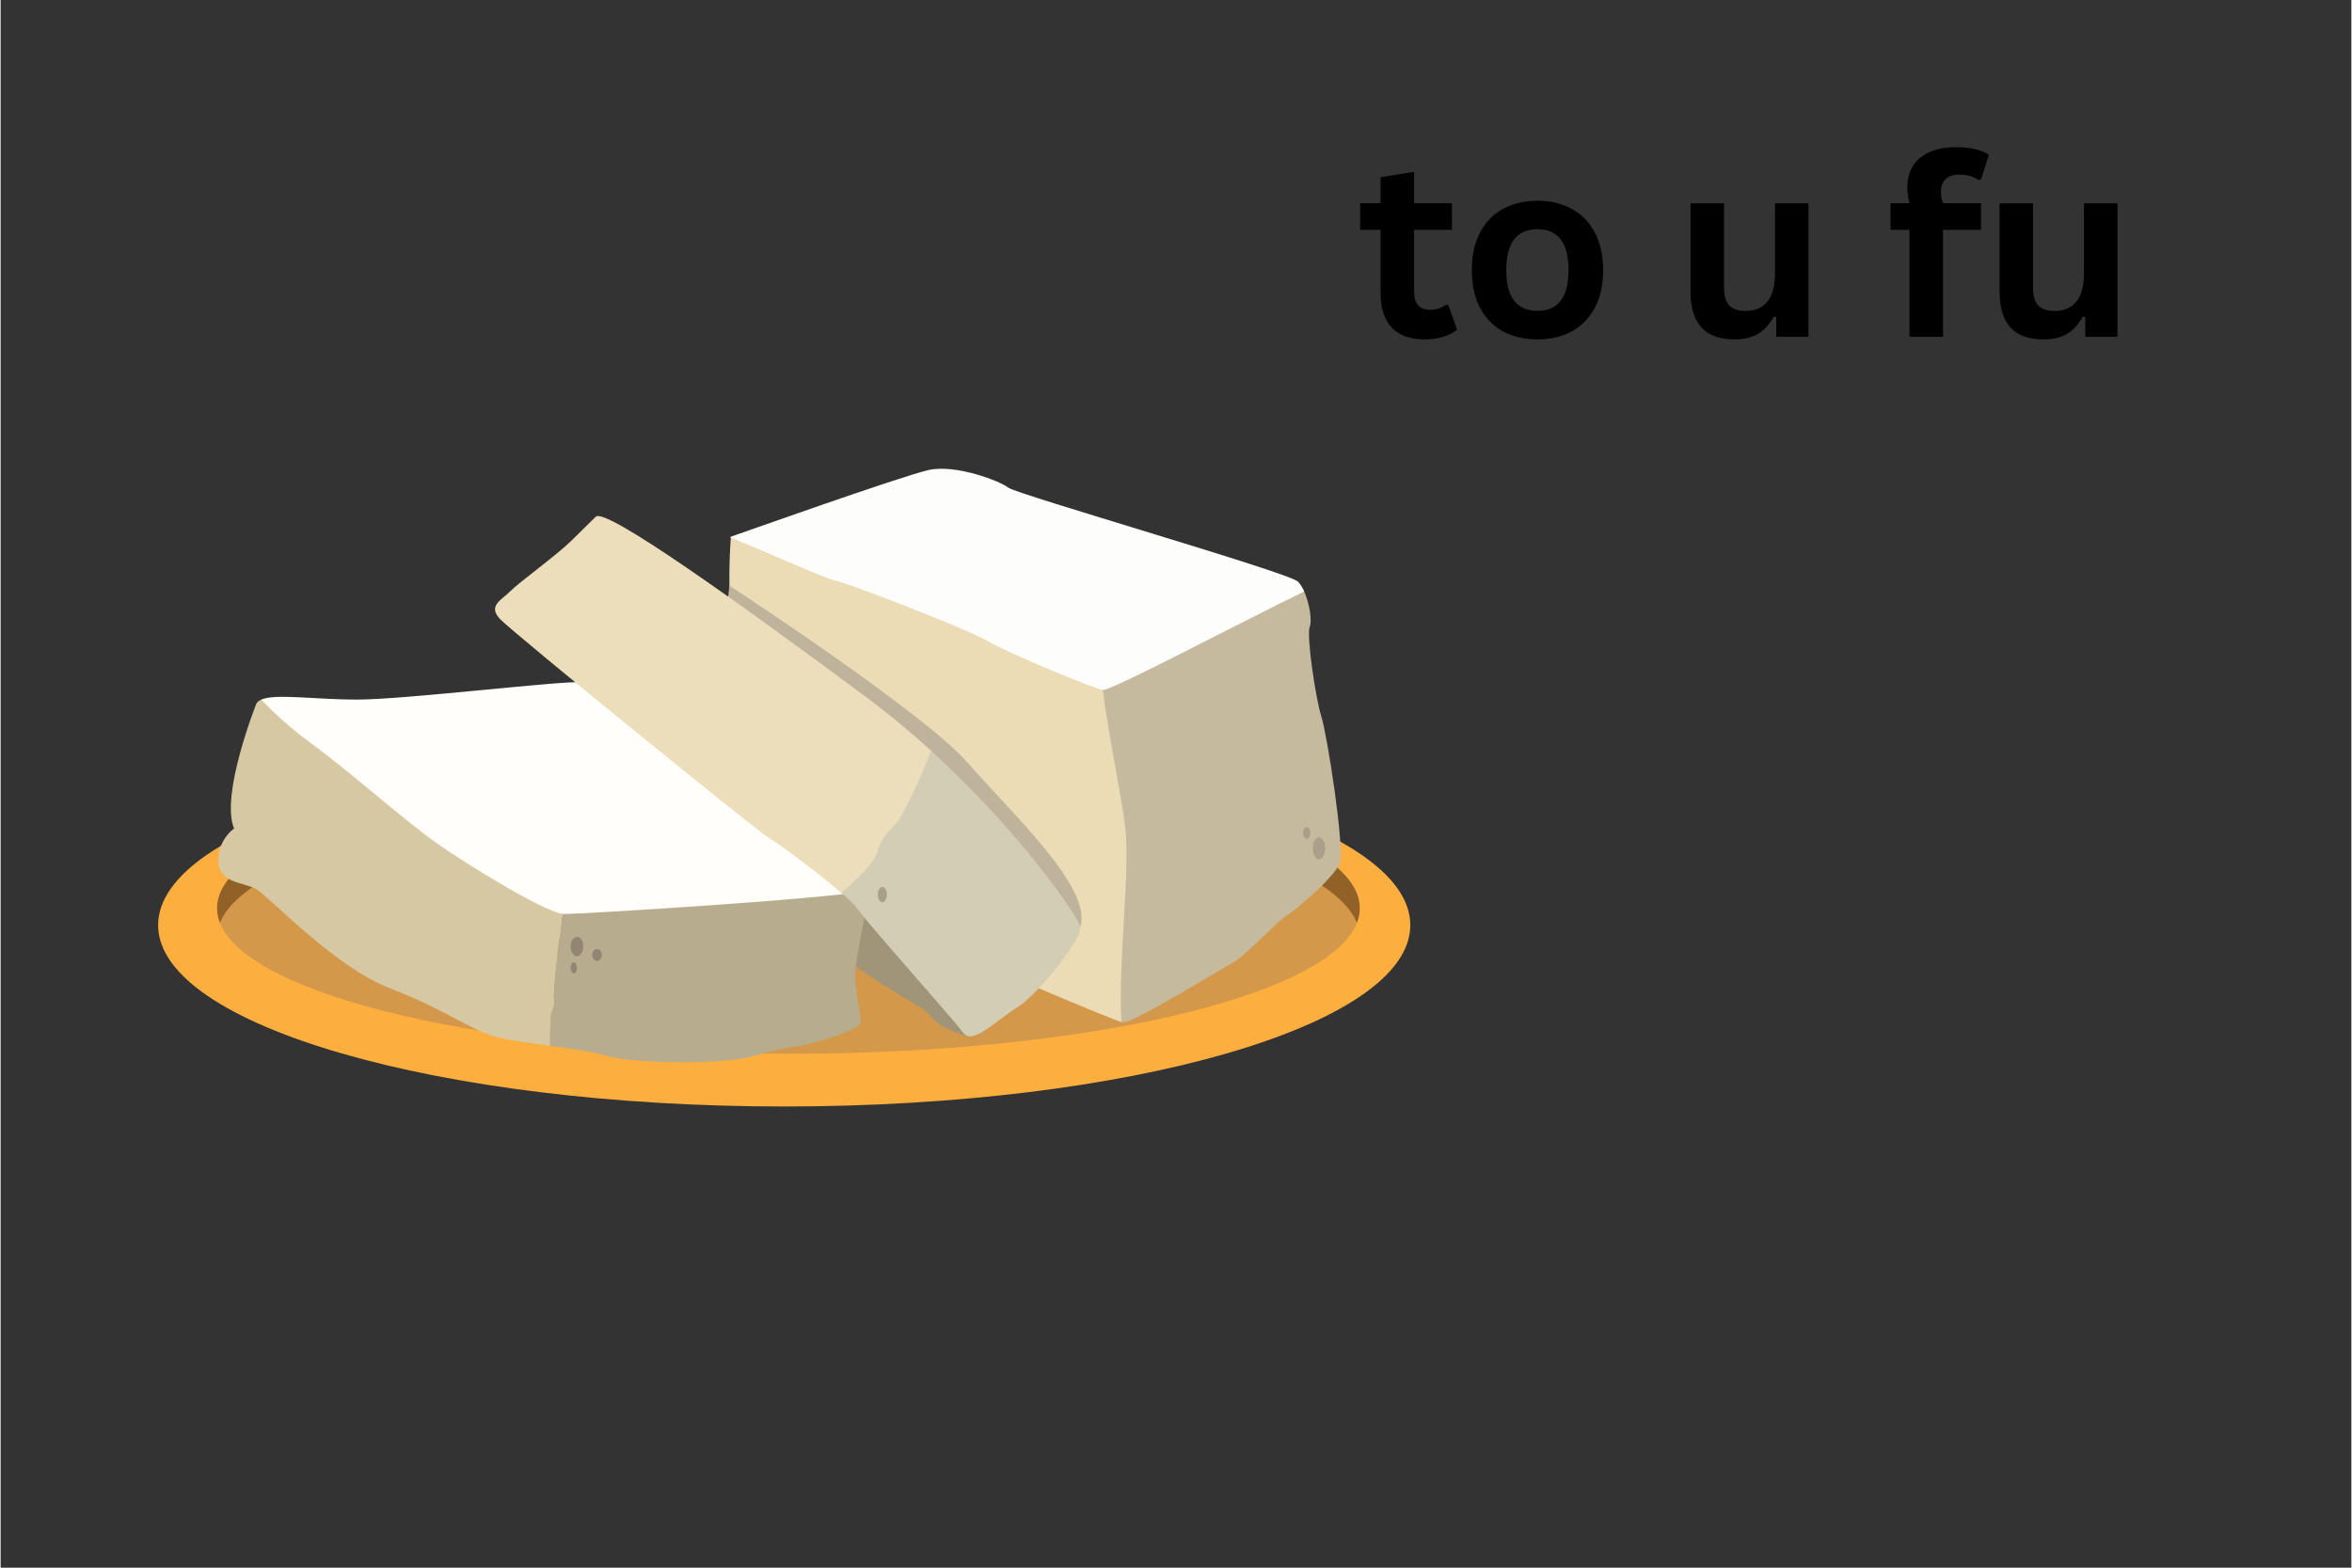 <svg xmlns="http://www.w3.org/2000/svg" xmlns:xlink="http://www.w3.org/1999/xlink" width="300" zoomAndPan="magnify" viewBox="0 0 224.88 150" height="200" preserveAspectRatio="xMidYMid meet" version="1.0"><rect x="0" y="0" width="224.88" height="150" fill="#333333" stroke="none"/><defs><g/><clipPath id="ca27ad8659"><path d="M 15 71 L 134.93 71 L 134.93 105.871 L 15 105.871 Z M 15 71 " clip-rule="nonzero"/></clipPath><clipPath id="6857badaf4"><path d="M 69 44.402 L 125 44.402 L 125 67 L 69 67 Z M 69 44.402 " clip-rule="nonzero"/></clipPath></defs><g clip-path="url(#ca27ad8659)"><path fill="#fcaf3f" d="M 134.855 88.516 C 134.855 98.102 108.039 105.871 74.961 105.871 C 41.883 105.871 15.066 98.102 15.066 88.516 C 15.066 78.93 41.883 71.156 74.961 71.156 C 108.039 71.156 134.855 78.93 134.855 88.516 " fill-opacity="1" fill-rule="nonzero"/></g><path fill="#916127" d="M 75.363 75.801 C 103.074 76.582 123.688 85.539 129.742 88.312 C 129.93 87.848 130.023 87.375 130.023 86.898 C 130.023 79.211 105.551 72.973 75.363 72.973 C 45.176 72.973 20.703 79.211 20.703 86.898 C 20.703 87.375 20.797 87.848 20.98 88.312 C 25.016 83.551 47.199 76.078 75.363 75.801 Z M 75.363 75.801 " fill-opacity="1" fill-rule="nonzero"/><path fill="#d3984a" d="M 75.363 100.828 C 103.68 100.828 126.965 95.34 129.742 88.312 C 126.965 81.285 103.68 75.797 75.363 75.797 C 47.047 75.797 23.762 81.285 20.98 88.312 C 23.762 95.34 47.047 100.828 75.363 100.828 " fill-opacity="1" fill-rule="nonzero"/><path fill="#ebdcb5" d="M 107.215 97.793 C 120.355 93.441 118.789 71.203 105.438 66.016 C 105.188 66.109 105.402 66.074 105.438 66.016 C 108.566 60.992 77.68 47.793 69.855 51.395 C 69.852 51.43 69.535 55.582 69.855 58.301 C 70.176 61.035 69.695 64.973 69.855 66.738 C 70.016 68.508 70.418 81.199 70.898 81.922 C 71.367 82.629 104.621 96.98 107.215 97.793 Z M 107.215 97.793 " fill-opacity="1" fill-rule="nonzero"/><path fill="#c5ba9e" d="M 126.352 68.586 C 125.789 66.82 124.91 60.793 125.23 59.988 C 125.469 59.387 125.215 57.75 124.703 56.594 C 117.395 57.441 105.359 62.172 105.438 66.016 C 105.93 69.965 107.188 76.055 107.582 79.133 C 108.086 83.109 106.887 92.148 107.215 97.793 C 107.281 97.812 107.336 97.828 107.359 97.828 C 108.32 97.91 116.656 92.77 117.855 92.125 C 119.059 91.484 122.344 87.949 122.984 87.625 C 123.625 87.305 127.633 83.93 128.113 82.566 C 128.594 81.199 126.914 70.355 126.352 68.586 " fill-opacity="1" fill-rule="nonzero"/><g clip-path="url(#6857badaf4)"><path fill="#fdfdfb" d="M 94.375 61.316 C 96.18 62.398 104.473 65.855 105.438 66.016 C 106.176 66.141 118.473 59.617 124.703 56.594 C 124.531 56.207 124.328 55.875 124.109 55.652 C 123.227 54.77 97.184 47.297 96.383 46.652 C 95.582 46.012 91.359 44.406 88.793 44.969 C 86.23 45.531 69.75 51.395 69.75 51.395 C 73.52 52.93 79.113 55.449 79.781 55.531 C 80.742 55.652 92.574 60.23 94.375 61.316 " fill-opacity="1" fill-rule="nonzero"/></g><path fill="#bfb39b" d="M 69.543 57.609 L 69.715 56.031 C 69.715 56.031 88.387 68.227 92.504 72.973 C 96.621 77.719 104.5 84.953 103.281 88.691 C 102.059 92.43 69.543 57.609 69.543 57.609 " fill-opacity="1" fill-rule="nonzero"/><path fill="#a09578" d="M 93.961 98.711 C 93.961 98.711 93.031 99.277 92.52 99.16 C 92.012 99.047 91.484 98.836 90.34 98.324 C 89.195 97.812 88.793 96.77 87.824 96.277 C 86.855 95.781 81.227 92.324 80.945 91.691 C 80.66 91.055 79.641 87.879 79.641 87.879 L 84.109 85.426 Z M 93.961 98.711 " fill-opacity="1" fill-rule="nonzero"/><path fill="#fffefa" d="M 24.922 66.945 C 19.926 78.852 48.031 88.945 53.445 89.777 C 60.105 90.801 79.68 93.246 83.012 85.227 C 82.191 83.691 57.496 65.504 55.797 65.281 C 54.07 65.055 38.805 66.938 34.078 66.938 C 30.066 66.938 26.27 66.34 24.922 66.945 Z M 24.922 66.945 " fill-opacity="1" fill-rule="nonzero"/><path fill="#d6c8a3" d="M 52.625 97.379 C 52.676 96.531 53.07 96.531 52.941 95.551 C 52.848 94.863 53.391 90.168 53.723 87.438 C 51.797 87.129 44.621 82.723 41.672 80.645 C 38.609 78.488 33.648 74.016 29.742 71.156 C 27.668 69.641 26.02 68.082 24.922 66.945 C 24.68 67.055 24.508 67.195 24.438 67.391 C 24.438 67.391 20.984 76.113 22.336 79.273 C 22.336 79.273 20.762 80.324 20.836 82.434 C 20.91 84.539 23.234 84.387 24.438 85.062 C 25.637 85.742 31.941 92.512 37.191 94.543 C 42.441 96.574 44.617 98.305 46.871 99.055 C 48.008 99.434 50.316 99.758 52.574 100.07 C 52.543 99.32 52.582 98.023 52.625 97.379 " fill-opacity="1" fill-rule="nonzero"/><path fill="#b7ac8e" d="M 83.035 85.289 C 83.035 85.273 83.023 85.25 83.012 85.227 C 78.055 86.102 55.383 87.457 53.918 87.457 C 53.859 87.457 53.797 87.449 53.723 87.438 C 53.391 90.168 52.848 94.863 52.941 95.555 C 53.07 96.531 52.676 96.531 52.625 97.379 C 52.582 98.023 52.543 99.32 52.574 100.07 C 54.777 100.379 56.934 100.676 57.898 101.012 C 59.852 101.688 68.93 101.988 72.152 101.012 C 75.379 100.035 75.758 100.332 77.332 99.883 C 78.906 99.43 82.285 98.527 82.285 97.777 C 82.285 97.023 81.758 94.844 81.758 93.262 C 81.758 91.684 83.035 86.27 83.035 85.289 " fill-opacity="1" fill-rule="nonzero"/><path fill="#ecdebb" d="M 80.414 85.426 C 88.637 90.887 93.793 79.008 89 71.82 C 87.062 70.062 84.973 68.312 82.742 66.656 C 70.488 57.562 57.863 48.527 56.934 49.438 C 56.934 49.438 55.898 50.457 54.539 51.793 C 53.18 53.129 49.594 55.719 48.746 56.578 C 47.902 57.438 46.566 57.953 47.789 59.246 C 49.012 60.539 72.797 79.875 73.621 80.266 C 74.23 80.559 78.148 83.473 80.414 85.426 Z M 80.414 85.426 " fill-opacity="1" fill-rule="nonzero"/><path fill="#d3cdb5" d="M 103.281 88.691 C 103.113 87.781 97.672 79.703 88.996 71.82 C 88.328 73.73 86.461 77.789 85.797 78.621 C 84.953 79.68 84.32 79.941 83.852 81.582 C 83.57 82.578 81.777 84.262 80.414 85.426 C 81.188 86.094 81.773 86.648 81.961 86.945 C 82.711 88.117 91.18 97.551 92.07 98.809 C 92.965 100.07 95.23 97.625 97.227 96.41 C 99.219 95.191 103.484 89.809 103.281 88.691 " fill-opacity="1" fill-rule="nonzero"/><path fill="#aa9f8a" d="M 126.707 81.172 C 126.707 81.75 126.441 82.219 126.117 82.219 C 125.789 82.219 125.527 81.75 125.527 81.172 C 125.527 80.594 125.789 80.125 126.117 80.125 C 126.441 80.125 126.707 80.594 126.707 81.172 " fill-opacity="1" fill-rule="nonzero"/><path fill="#aa9f8a" d="M 125.285 79.707 C 125.285 80.027 125.129 80.285 124.938 80.285 C 124.742 80.285 124.586 80.027 124.586 79.707 C 124.586 79.387 124.742 79.129 124.938 79.129 C 125.129 79.129 125.285 79.387 125.285 79.707 " fill-opacity="1" fill-rule="nonzero"/><path fill="#918674" d="M 55.738 90.562 C 55.738 91.074 55.465 91.488 55.133 91.488 C 54.801 91.488 54.531 91.074 54.531 90.562 C 54.531 90.051 54.801 89.637 55.133 89.637 C 55.465 89.637 55.738 90.051 55.738 90.562 " fill-opacity="1" fill-rule="nonzero"/><path fill="#918674" d="M 57.516 91.375 C 57.516 91.688 57.312 91.945 57.059 91.945 C 56.805 91.945 56.598 91.688 56.598 91.375 C 56.598 91.059 56.805 90.801 57.059 90.801 C 57.312 90.801 57.516 91.059 57.516 91.375 " fill-opacity="1" fill-rule="nonzero"/><path fill="#918674" d="M 55.133 92.605 C 55.133 92.898 55 93.133 54.832 93.133 C 54.664 93.133 54.531 92.898 54.531 92.605 C 54.531 92.316 54.664 92.082 54.832 92.082 C 55 92.082 55.133 92.316 55.133 92.605 " fill-opacity="1" fill-rule="nonzero"/><path fill="#aa9f8a" d="M 84.785 85.602 C 84.785 86.008 84.59 86.332 84.352 86.332 C 84.109 86.332 83.914 86.004 83.914 85.602 C 83.914 85.199 84.109 84.871 84.352 84.871 C 84.59 84.871 84.785 85.199 84.785 85.602 " fill-opacity="1" fill-rule="nonzero"/><g fill="#000000" fill-opacity="1"><g transform="translate(129.682, 32.224)"><g><path d="M 8.812 -3.047 L 9.641 -0.672 C 9.297 -0.391 8.859 -0.164 8.328 0 C 7.805 0.164 7.211 0.25 6.547 0.25 C 5.172 0.25 4.125 -0.125 3.406 -0.875 C 2.688 -1.633 2.328 -2.734 2.328 -4.172 L 2.328 -10.234 L 0.375 -10.234 L 0.375 -12.781 L 2.328 -12.781 L 2.328 -15.266 L 5.531 -15.781 L 5.531 -12.781 L 9.156 -12.781 L 9.156 -10.234 L 5.531 -10.234 L 5.531 -4.391 C 5.531 -3.766 5.66 -3.305 5.922 -3.016 C 6.18 -2.723 6.566 -2.578 7.078 -2.578 C 7.641 -2.578 8.133 -2.734 8.562 -3.047 Z M 8.812 -3.047 "/></g></g></g><g fill="#000000" fill-opacity="1"><g transform="translate(139.598, 32.224)"><g><path d="M 7.422 0.25 C 6.172 0.25 5.07 -0.004 4.125 -0.516 C 3.176 -1.035 2.441 -1.789 1.922 -2.781 C 1.398 -3.77 1.141 -4.969 1.141 -6.375 C 1.141 -7.781 1.398 -8.977 1.922 -9.969 C 2.441 -10.969 3.176 -11.723 4.125 -12.234 C 5.07 -12.754 6.172 -13.016 7.422 -13.016 C 8.672 -13.016 9.766 -12.754 10.703 -12.234 C 11.648 -11.723 12.383 -10.969 12.906 -9.969 C 13.438 -8.977 13.703 -7.781 13.703 -6.375 C 13.703 -4.969 13.438 -3.77 12.906 -2.781 C 12.383 -1.789 11.648 -1.035 10.703 -0.516 C 9.766 -0.004 8.672 0.25 7.422 0.25 Z M 7.422 -2.484 C 9.398 -2.484 10.391 -3.781 10.391 -6.375 C 10.391 -7.727 10.133 -8.719 9.625 -9.344 C 9.113 -9.977 8.379 -10.297 7.422 -10.297 C 5.43 -10.297 4.438 -8.988 4.438 -6.375 C 4.438 -3.781 5.43 -2.484 7.422 -2.484 Z M 7.422 -2.484 "/></g></g></g><g fill="#000000" fill-opacity="1"><g transform="translate(154.432, 32.224)"><g/></g></g><g fill="#000000" fill-opacity="1"><g transform="translate(160.02, 32.224)"><g><path d="M 5.844 0.25 C 4.406 0.25 3.344 -0.141 2.656 -0.922 C 1.977 -1.711 1.641 -2.844 1.641 -4.312 L 1.641 -12.766 L 4.844 -12.766 L 4.844 -4.703 C 4.844 -3.93 5.008 -3.363 5.344 -3 C 5.688 -2.645 6.207 -2.469 6.906 -2.469 C 7.789 -2.469 8.477 -2.758 8.969 -3.344 C 9.469 -3.926 9.719 -4.844 9.719 -6.094 L 9.719 -12.766 L 12.922 -12.766 L 12.922 0 L 9.844 0 L 9.844 -1.875 L 9.609 -1.938 C 9.203 -1.195 8.703 -0.645 8.109 -0.281 C 7.516 0.07 6.758 0.25 5.844 0.25 Z M 5.844 0.25 "/></g></g></g><g fill="#000000" fill-opacity="1"><g transform="translate(174.784, 32.224)"><g/></g></g><g fill="#000000" fill-opacity="1"><g transform="translate(180.373, 32.224)"><g><path d="M 2.234 0 L 2.234 -10.234 L 0.422 -10.234 L 0.422 -12.781 L 2.234 -12.781 C 2.098 -13.32 2.031 -13.828 2.031 -14.297 C 2.031 -15.109 2.211 -15.801 2.578 -16.375 C 2.953 -16.945 3.488 -17.383 4.188 -17.688 C 4.883 -17.988 5.711 -18.141 6.672 -18.141 C 8.078 -18.141 9.129 -17.895 9.828 -17.406 L 9.078 -15.047 L 8.828 -15 C 8.348 -15.344 7.734 -15.516 6.984 -15.516 C 6.41 -15.516 5.977 -15.367 5.688 -15.078 C 5.395 -14.797 5.25 -14.414 5.25 -13.938 C 5.25 -13.727 5.258 -13.535 5.281 -13.359 C 5.312 -13.18 5.363 -12.988 5.438 -12.781 L 9.078 -12.781 L 9.078 -10.234 L 5.438 -10.234 L 5.438 0 Z M 2.234 0 "/></g></g></g><g fill="#000000" fill-opacity="1"><g transform="translate(189.583, 32.224)"><g><path d="M 5.844 0.25 C 4.406 0.25 3.344 -0.141 2.656 -0.922 C 1.977 -1.711 1.641 -2.844 1.641 -4.312 L 1.641 -12.766 L 4.844 -12.766 L 4.844 -4.703 C 4.844 -3.93 5.008 -3.363 5.344 -3 C 5.688 -2.645 6.207 -2.469 6.906 -2.469 C 7.789 -2.469 8.477 -2.758 8.969 -3.344 C 9.469 -3.926 9.719 -4.844 9.719 -6.094 L 9.719 -12.766 L 12.922 -12.766 L 12.922 0 L 9.844 0 L 9.844 -1.875 L 9.609 -1.938 C 9.203 -1.195 8.703 -0.645 8.109 -0.281 C 7.516 0.07 6.758 0.25 5.844 0.25 Z M 5.844 0.25 "/></g></g></g></svg>